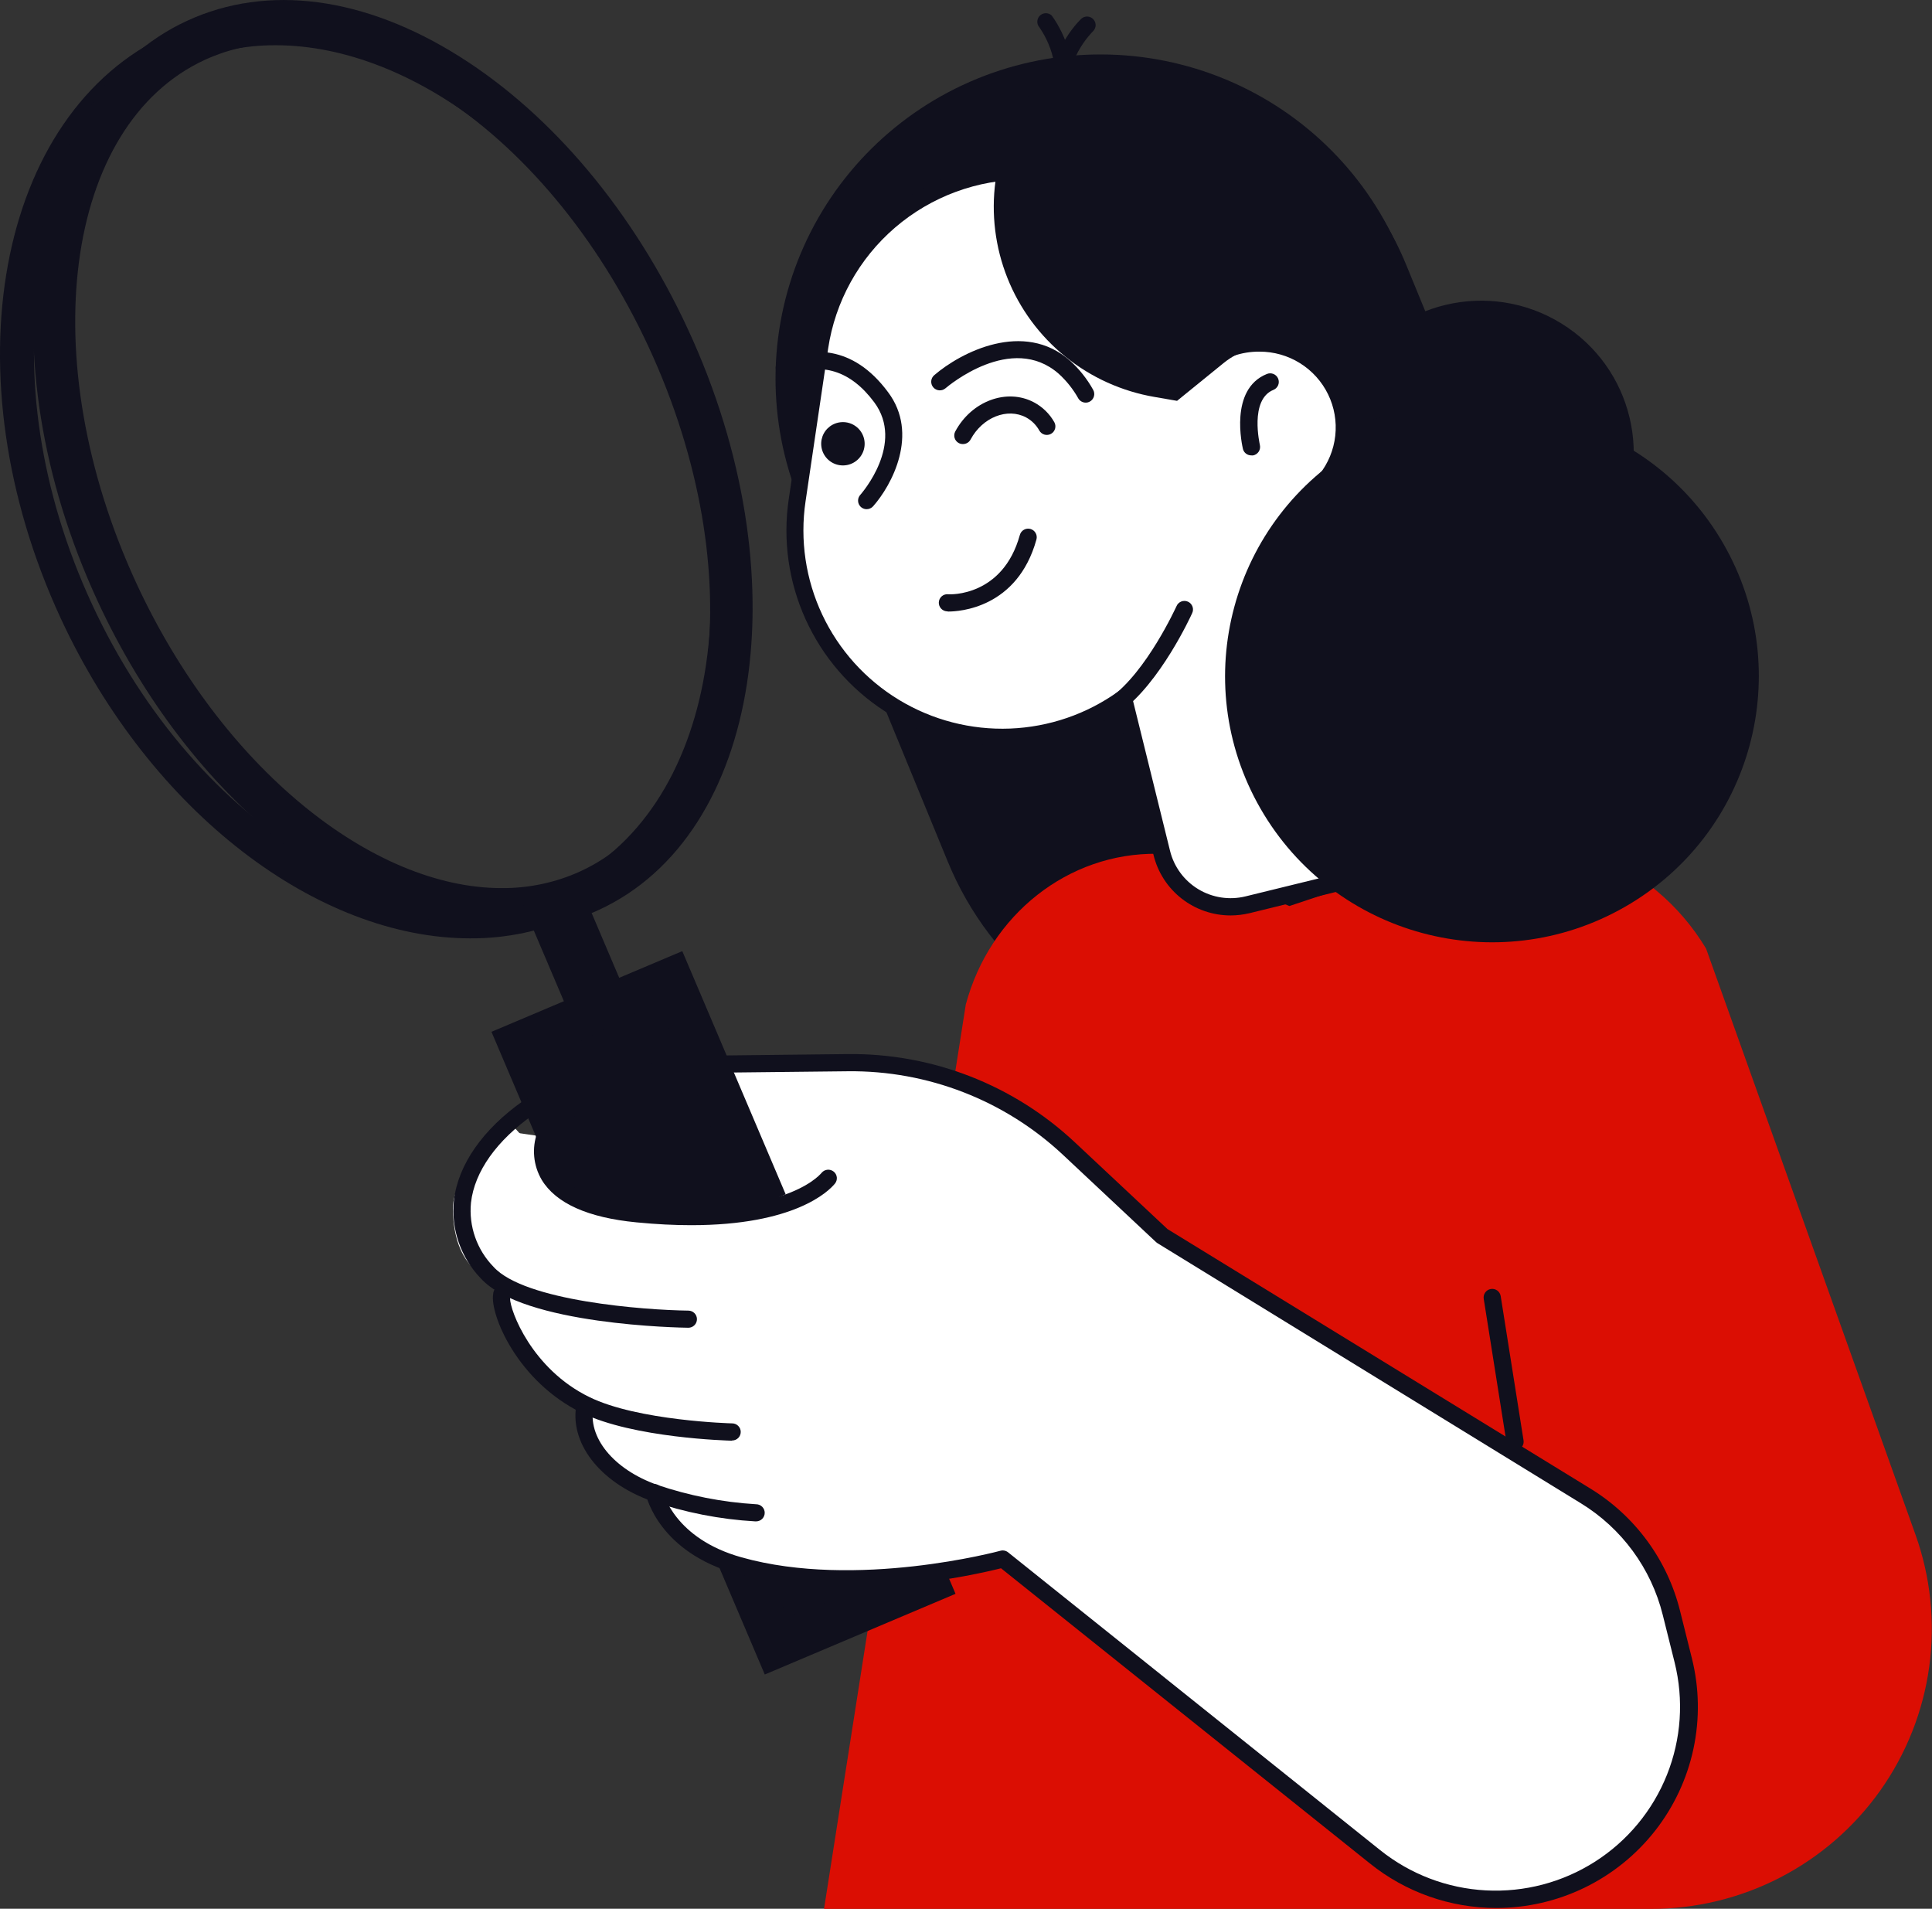 <?xml version="1.0" encoding="UTF-8"?> <svg xmlns="http://www.w3.org/2000/svg" width="247" height="244" viewBox="0 0 247 244" fill="none"><rect x="0" y="0" width="247" height="244" fill="#333333" stroke="none"/><g clip-path="url(#clip0_738_358)"><path d="M124.948 10.053C114.75 14.221 106.629 22.257 102.373 32.393C98.116 42.53 98.072 53.938 102.25 64.107L121.165 110.128C123.901 116.804 128.343 122.647 134.05 127.077C147.105 128.86 160.397 126.822 172.311 121.211C184.225 115.599 194.246 106.656 201.156 95.47C201.305 89.731 200.252 84.025 198.066 78.715L179.159 32.685C174.979 22.516 166.92 14.42 156.754 10.175C146.587 5.931 135.147 5.887 124.948 10.053Z" fill="#10101D"></path><path d="M244.889 196.185L218.112 121.251C211.247 109.884 197.99 104.799 185.796 108.849L164.847 115.82L148.549 109.143H147.958C136.592 109 126.552 116.906 123.47 128.424L105.349 244.025H211.019C216.777 244.032 222.452 242.659 227.566 240.021C232.68 237.383 237.082 233.558 240.403 228.868C243.723 224.177 245.864 218.76 246.645 213.072C247.426 207.384 246.823 201.592 244.889 196.185Z" fill="#DB0E03"></path><path d="M179.099 74.453C169.93 68.806 167.087 56.817 172.75 47.674C178.414 38.531 190.438 35.696 199.608 41.343C208.777 46.99 211.62 58.98 205.957 68.123C200.293 77.266 188.269 80.1 179.099 74.453Z" fill="#10101D"></path><path d="M101.92 63.955L104.817 44.422C105.324 40.986 106.505 37.683 108.293 34.702C110.082 31.722 112.441 29.122 115.238 27.051C118.035 24.981 121.213 23.48 124.592 22.635C127.97 21.79 131.483 21.617 134.928 22.127C140.58 22.956 145.811 25.584 149.843 29.618C153.876 33.652 156.493 38.877 157.306 44.514C159.421 43.74 161.727 43.643 163.901 44.238C166.075 44.833 168.008 46.089 169.431 47.832C170.975 49.734 171.825 52.103 171.844 54.55C171.862 56.997 171.047 59.378 169.533 61.303L179.176 100.378C179.497 101.669 179.56 103.011 179.36 104.326C179.161 105.641 178.703 106.904 178.012 108.043C177.322 109.181 176.413 110.172 175.337 110.959C174.262 111.746 173.041 112.314 171.745 112.629L159.518 115.626C158.361 115.912 157.159 115.967 155.981 115.789C154.803 115.611 153.672 115.203 152.652 114.588C151.633 113.973 150.745 113.164 150.039 112.207C149.334 111.249 148.824 110.162 148.54 109.009L143.66 89.239C138.052 93.28 131.08 94.97 124.238 93.946C117.295 92.91 111.046 89.171 106.863 83.55C102.679 77.928 100.902 70.882 101.92 63.955Z" fill="white"></path><path d="M157.331 117.024C158.156 117.021 158.978 116.922 159.78 116.729L172.007 113.724C174.902 113.008 177.395 111.179 178.94 108.635C180.484 106.091 180.955 103.04 180.249 100.151L170.724 61.573C172.146 59.598 172.927 57.236 172.961 54.806C172.995 52.375 172.28 49.992 170.913 47.979C169.546 45.966 167.593 44.42 165.316 43.549C163.04 42.678 160.551 42.524 158.184 43.108C156.959 36.716 153.504 30.962 148.43 26.868C143.357 22.773 136.993 20.603 130.467 20.741C123.941 20.879 117.676 23.317 112.781 27.623C107.886 31.928 104.679 37.823 103.728 44.262L100.84 63.795C100.064 69.016 100.81 74.348 102.988 79.158C105.166 83.968 108.684 88.052 113.124 90.924C117.564 93.797 122.738 95.337 128.03 95.36C133.323 95.384 138.511 93.891 142.976 91.058L147.477 109.303C148.013 111.506 149.276 113.465 151.063 114.865C152.851 116.265 155.058 117.026 157.331 117.024ZM161.03 44.952C162.857 44.949 164.649 45.459 166.199 46.425C167.749 47.391 168.995 48.773 169.793 50.412C170.591 52.052 170.909 53.883 170.71 55.694C170.512 57.506 169.805 59.225 168.672 60.655C168.567 60.786 168.495 60.939 168.46 61.103C168.424 61.266 168.428 61.436 168.469 61.598L178.087 100.648C178.661 102.976 178.285 105.435 177.043 107.487C175.8 109.539 173.792 111.016 171.458 111.593L159.223 114.591C157.171 115.091 155.005 114.76 153.198 113.669C151.392 112.578 150.093 110.817 149.588 108.773L144.707 89.004C144.663 88.829 144.577 88.668 144.456 88.535C144.336 88.401 144.184 88.299 144.015 88.237C143.848 88.175 143.668 88.154 143.491 88.178C143.314 88.201 143.146 88.268 143.001 88.372C138.947 91.285 134.122 92.942 129.129 93.136C124.136 93.33 119.196 92.053 114.927 89.464C110.658 86.875 107.248 83.089 105.124 78.579C103 74.07 102.256 69.036 102.985 64.107L105.872 44.573C106.771 38.553 109.812 33.055 114.439 29.084C119.066 25.114 124.971 22.935 131.076 22.947C137.181 22.958 143.078 25.158 147.691 29.146C152.303 33.133 155.323 38.642 156.2 44.666C156.225 44.825 156.286 44.976 156.378 45.109C156.47 45.241 156.59 45.352 156.73 45.432C156.87 45.513 157.026 45.562 157.187 45.575C157.348 45.588 157.509 45.565 157.66 45.508C158.742 45.128 159.883 44.94 161.03 44.952Z" fill="#10101D"></path><path d="M135.131 13.858C135.341 13.86 135.546 13.801 135.723 13.689C135.899 13.577 136.04 13.417 136.128 13.227C138.771 7.628 134.608 2.189 134.439 1.962C134.245 1.791 133.997 1.694 133.739 1.688C133.481 1.682 133.228 1.767 133.027 1.928C132.825 2.088 132.687 2.315 132.636 2.568C132.585 2.821 132.626 3.083 132.75 3.309C132.809 3.376 136.263 7.94 134.202 12.301C134.078 12.563 134.064 12.864 134.162 13.137C134.26 13.41 134.463 13.633 134.726 13.758C134.854 13.816 134.991 13.85 135.131 13.858Z" fill="#10101D"></path><path d="M135.934 13.993C136.038 14.01 136.143 14.01 136.246 13.993C136.526 13.909 136.76 13.719 136.899 13.464C137.039 13.208 137.071 12.908 136.99 12.629C135.605 7.999 139.734 3.999 139.776 3.957C139.968 3.753 140.074 3.484 140.073 3.204C140.072 2.925 139.964 2.656 139.771 2.453C139.577 2.251 139.313 2.13 139.033 2.115C138.753 2.101 138.478 2.193 138.265 2.374C138.054 2.568 133.114 7.325 134.887 13.252C134.961 13.47 135.103 13.658 135.291 13.791C135.478 13.924 135.704 13.995 135.934 13.993Z" fill="#10101D"></path><path d="M142.622 91.176C142.852 91.175 143.075 91.104 143.264 90.974C148.33 87.286 152.24 78.774 152.4 78.412C152.468 78.279 152.509 78.135 152.519 77.986C152.529 77.838 152.509 77.689 152.459 77.549C152.41 77.409 152.332 77.28 152.231 77.17C152.13 77.061 152.008 76.973 151.872 76.913C151.736 76.852 151.589 76.819 151.44 76.817C151.29 76.815 151.143 76.843 151.005 76.9C150.867 76.957 150.742 77.041 150.638 77.148C150.534 77.254 150.453 77.38 150.399 77.519C150.357 77.595 146.608 85.863 141.955 89.197C141.763 89.33 141.618 89.521 141.543 89.742C141.469 89.963 141.467 90.202 141.539 90.424C141.611 90.646 141.753 90.839 141.943 90.974C142.134 91.11 142.363 91.18 142.597 91.176H142.622Z" fill="#10101D"></path><path d="M110.779 65.092C110.938 65.094 111.096 65.062 111.241 64.998C111.387 64.934 111.517 64.84 111.623 64.722C114.021 62.019 117.534 55.46 113.54 50.139C108.938 43.917 103.551 44.439 99.844 45.979C99.575 46.091 99.362 46.305 99.251 46.573C99.14 46.842 99.141 47.143 99.252 47.411C99.365 47.679 99.579 47.891 99.848 48.002C100.117 48.112 100.419 48.112 100.688 48C105.028 46.207 108.752 47.36 111.775 51.435C115.676 56.706 110.213 63.004 109.977 63.273C109.836 63.433 109.744 63.629 109.713 63.84C109.683 64.05 109.714 64.264 109.803 64.457C109.893 64.65 110.037 64.813 110.218 64.926C110.398 65.038 110.608 65.096 110.821 65.092H110.779Z" fill="#10101D"></path><path d="M138.805 51.469C138.995 51.471 139.182 51.422 139.346 51.326C139.597 51.181 139.781 50.944 139.858 50.665C139.936 50.386 139.9 50.088 139.759 49.836C138.982 48.435 137.978 47.172 136.787 46.097C130.876 40.886 122.837 45.036 119.443 47.958C119.332 48.051 119.241 48.166 119.174 48.294C119.107 48.423 119.067 48.563 119.055 48.708C119.043 48.852 119.059 48.997 119.103 49.135C119.147 49.273 119.218 49.401 119.312 49.511C119.406 49.622 119.52 49.713 119.649 49.779C119.778 49.846 119.919 49.886 120.064 49.898C120.208 49.911 120.354 49.894 120.492 49.85C120.631 49.806 120.759 49.735 120.87 49.642C121.216 49.347 129.314 42.511 135.335 47.764C136.348 48.68 137.203 49.755 137.868 50.947C137.966 51.107 138.104 51.239 138.268 51.33C138.432 51.422 138.617 51.469 138.805 51.469Z" fill="#10101D"></path><path d="M121.25 78.176C122.575 78.176 130.065 77.78 132.506 68.965C132.583 68.685 132.545 68.385 132.401 68.133C132.257 67.88 132.018 67.695 131.737 67.618C131.456 67.541 131.156 67.578 130.902 67.722C130.649 67.865 130.463 68.104 130.386 68.384C128.208 76.265 121.469 76.012 121.182 75.962C121.038 75.953 120.894 75.972 120.758 76.019C120.622 76.066 120.496 76.139 120.389 76.234C120.281 76.33 120.193 76.446 120.131 76.575C120.069 76.705 120.033 76.845 120.025 76.989C120.009 77.279 120.108 77.563 120.301 77.781C120.494 77.998 120.765 78.131 121.055 78.151L121.25 78.176Z" fill="#10101D"></path><path d="M159.966 58.213C160.053 58.225 160.141 58.225 160.228 58.213C160.371 58.182 160.506 58.123 160.626 58.04C160.746 57.957 160.848 57.851 160.927 57.728C161.005 57.605 161.058 57.468 161.083 57.324C161.108 57.18 161.105 57.033 161.072 56.891C161.072 56.841 159.704 51.082 162.812 49.836C162.945 49.78 163.067 49.699 163.169 49.597C163.271 49.495 163.352 49.374 163.408 49.241C163.519 48.972 163.519 48.669 163.407 48.4C163.295 48.131 163.081 47.917 162.811 47.806C162.541 47.695 162.237 47.695 161.967 47.806C157.095 49.76 158.835 57.068 158.911 57.413C158.974 57.644 159.111 57.847 159.302 57.992C159.493 58.136 159.726 58.214 159.966 58.213Z" fill="#10101D"></path><path d="M110.221 55.435C110.478 55.919 110.585 56.468 110.528 57.013C110.472 57.558 110.255 58.074 109.904 58.495C109.554 58.917 109.086 59.226 108.56 59.383C108.033 59.539 107.472 59.537 106.947 59.376C106.422 59.215 105.957 58.902 105.61 58.477C105.264 58.053 105.051 57.535 104.999 56.99C104.947 56.444 105.059 55.896 105.319 55.414C105.58 54.932 105.978 54.538 106.464 54.281C106.786 54.111 107.139 54.005 107.503 53.971C107.867 53.937 108.233 53.974 108.582 54.081C108.931 54.188 109.256 54.363 109.537 54.595C109.818 54.827 110.051 55.113 110.221 55.435Z" fill="#10101D"></path><path d="M161.158 103.379C151.775 87.089 157.413 66.298 173.751 56.942C190.089 47.586 210.94 53.207 220.323 69.498C229.707 85.788 224.069 106.579 207.731 115.935C191.393 125.291 170.542 119.67 161.158 103.379Z" fill="#10101D"></path><path d="M170.657 47.857C168.961 45.792 166.515 44.479 163.852 44.206C161.189 43.934 158.526 44.722 156.445 46.4L150.483 51.242L147.612 50.745C143.431 50.032 139.504 48.258 136.209 45.595C132.914 42.932 130.36 39.469 128.795 35.538C127.23 31.607 126.704 27.34 127.27 23.149C127.836 18.957 129.473 14.981 132.024 11.602C141.309 8.629 151.376 9.256 160.218 13.357C169.06 17.458 176.025 24.733 179.726 33.729L185.797 48.497C182.128 51.538 177.656 53.458 172.92 54.028C172.881 51.776 172.084 49.602 170.657 47.857Z" fill="#10101D"></path><path d="M123.124 56.765C123.322 56.765 123.517 56.71 123.686 56.608C123.856 56.506 123.994 56.359 124.086 56.184C125.606 53.346 128.79 52.084 131.188 53.364C131.902 53.751 132.488 54.336 132.877 55.047C133.021 55.3 133.26 55.484 133.541 55.561C133.823 55.638 134.123 55.6 134.376 55.456C134.629 55.312 134.814 55.073 134.891 54.793C134.968 54.513 134.93 54.214 134.785 53.961C134.18 52.89 133.281 52.014 132.193 51.435C128.731 49.592 124.213 51.258 122.127 55.157C121.99 55.413 121.96 55.712 122.043 55.99C122.127 56.268 122.319 56.501 122.575 56.639C122.743 56.729 122.933 56.772 123.124 56.765Z" fill="#10101D"></path><path d="M66.396 144.859C66.396 144.859 62.495 154.314 79.181 155.805C96.297 157.379 103.787 153.152 105.89 150.584L66.396 144.859Z" fill="white"></path><path d="M88.005 168.636C88.005 168.636 67.443 168.383 62.292 162.675C56.533 156.301 58.915 149.448 65.307 143.638L88.005 168.636Z" fill="white"></path><path d="M93.603 183.051C93.603 183.051 81.368 182.764 74.883 179.598C65.966 175.245 63.061 165.378 64.471 165.176L93.603 183.051Z" fill="white"></path><path d="M96.668 193.389C92.258 193.135 87.904 192.285 83.723 190.864C77.246 188.565 74.012 183.867 74.882 179.624L96.668 193.389Z" fill="white"></path><path d="M84.357 136.111L107.68 135.859C118.685 135.732 129.312 139.863 137.327 147.385L148.634 157.985L202.735 191.209C208.218 194.59 212.158 199.975 213.713 206.213L215.224 212.266C216.651 217.961 215.989 223.977 213.356 229.226C210.723 234.476 206.294 238.615 200.869 240.893C196.772 242.609 192.287 243.19 187.886 242.575C183.485 241.96 179.332 240.172 175.866 237.399L128.266 199.309C128.266 199.309 109.689 204.419 94.574 200.15C85.184 197.524 83.715 190.822 83.715 190.822L84.357 136.111Z" fill="white"></path><path d="M60.105 119.954C64.79 119.983 69.425 118.989 73.683 117.041C95.638 106.937 101.853 73.427 87.472 42.359C73.092 11.291 43.521 -5.759 21.54 4.353C-0.44 14.465 -6.621 47.967 7.76 79.035C19.337 104.016 40.734 119.954 60.105 119.954ZM35.254 5.784C52.894 5.784 72.653 20.788 83.487 44.195C96.845 73.074 91.627 103.974 71.842 113.067C52.058 122.16 25.104 106.079 11.745 77.199C-1.613 48.32 3.605 17.42 23.381 8.327C27.107 6.631 31.158 5.763 35.254 5.784Z" fill="#10101D"></path><path d="M64.386 118.935C68.576 118.96 72.72 118.072 76.529 116.333C97.344 106.76 102.478 73.478 87.971 42.132C81.038 27.145 70.686 14.759 58.839 7.283C46.62 -0.438 34.215 -2.08 23.93 2.652C3.116 12.225 -2.018 45.516 12.489 76.854C24.319 102.433 45.632 118.935 64.386 118.935ZM36.225 5.506C42.423 5.506 49.136 7.67 55.875 11.922C66.852 18.852 76.462 30.395 82.964 44.438C96.195 73.065 92.252 103.073 74.207 111.383C71.046 112.822 67.608 113.555 64.133 113.53C47.591 113.53 28.364 98.172 17.445 74.581C4.213 45.954 8.157 15.955 26.202 7.645C29.347 6.212 32.768 5.482 36.225 5.506Z" fill="#10101D"></path><path d="M85.772 125.257L118.57 202.375L99.236 210.55L66.438 133.431L85.772 125.257Z" fill="#10101D"></path><path d="M97.774 214.06L122.161 203.746L87.228 121.587L62.833 131.901L97.774 214.06ZM114.967 200.841L100.688 206.886L70.035 134.798L84.314 128.769L114.967 200.841Z" fill="#10101D"></path><path d="M73.982 112.817L81.228 129.855L74.154 132.846L66.908 115.808L73.982 112.817Z" fill="#10101D"></path><path d="M64.183 144.573C64.099 144.043 57.867 150.079 57.901 154.508C57.985 163.29 63.761 163.77 63.761 163.77C63.767 167.195 64.812 170.539 66.759 173.361C68.706 176.183 71.464 178.352 74.671 179.582C75.684 179.986 74.037 186.679 83.824 191.799C85.859 192.868 84.863 198.661 97.445 201.456C116.283 205.666 132.285 198.341 132.285 198.341L111.766 146.139C111.766 146.139 98.069 156.512 86.341 155.822C69.942 154.887 65.078 150.265 64.183 144.573Z" fill="white"></path><path d="M88.368 156.621C101.566 156.621 105.915 152.311 106.734 151.317C106.827 151.207 106.897 151.08 106.94 150.942C106.984 150.805 106.999 150.66 106.986 150.517C106.972 150.373 106.93 150.234 106.863 150.107C106.795 149.98 106.702 149.868 106.59 149.776C106.365 149.593 106.077 149.506 105.788 149.532C105.499 149.559 105.232 149.698 105.045 149.919C104.538 150.534 99.573 155.813 81.587 154.087C76.191 153.557 72.586 152.058 71.159 149.726C70.789 149.11 70.559 148.42 70.485 147.706C70.41 146.992 70.493 146.27 70.728 145.592C70.836 145.323 70.833 145.022 70.719 144.755C70.605 144.488 70.39 144.277 70.12 144.169C69.851 144.063 69.551 144.066 69.284 144.177C69.017 144.289 68.805 144.501 68.693 144.767C68.335 145.756 68.2 146.813 68.298 147.861C68.396 148.908 68.724 149.922 69.259 150.829C71.074 153.826 75.17 155.662 81.368 156.259C83.943 156.512 86.265 156.621 88.368 156.621Z" fill="#10101D"></path><path d="M88.005 169.731C88.296 169.731 88.575 169.616 88.781 169.41C88.987 169.205 89.103 168.927 89.103 168.636C89.103 168.346 88.987 168.068 88.781 167.862C88.575 167.657 88.296 167.542 88.005 167.542C82.415 167.474 67.046 166.329 63.095 161.943C62.044 160.866 61.241 159.574 60.744 158.156C60.246 156.738 60.066 155.229 60.215 153.734C60.663 149.776 63.5 145.777 68.212 142.477C68.333 142.396 68.437 142.291 68.518 142.17C68.598 142.048 68.653 141.912 68.68 141.769C68.707 141.625 68.705 141.478 68.675 141.336C68.644 141.194 68.585 141.059 68.501 140.939C68.417 140.82 68.311 140.718 68.187 140.641C68.063 140.563 67.925 140.511 67.781 140.487C67.637 140.463 67.49 140.468 67.348 140.502C67.205 140.535 67.072 140.597 66.954 140.683C61.718 144.354 58.552 148.901 58.028 153.481C57.842 155.285 58.053 157.107 58.645 158.821C59.237 160.535 60.196 162.101 61.456 163.408C66.869 169.403 87.118 169.722 87.98 169.731H88.005Z" fill="#10101D"></path><path d="M93.603 184.145C93.894 184.145 94.173 184.03 94.379 183.825C94.585 183.619 94.7 183.341 94.7 183.051C94.7 182.76 94.585 182.482 94.379 182.277C94.173 182.071 93.894 181.956 93.603 181.956C93.484 181.956 81.536 181.636 75.338 178.588C68.008 175.01 65.205 167.575 65.205 165.959C65.372 165.797 65.484 165.587 65.524 165.358C65.564 165.129 65.529 164.894 65.426 164.686C65.322 164.478 65.155 164.308 64.948 164.201C64.742 164.093 64.506 164.055 64.276 164.09C63.947 164.146 63.646 164.311 63.422 164.558C63.198 164.806 63.065 165.121 63.043 165.454C62.646 168.047 66.108 176.559 74.367 180.609C80.995 183.842 93.037 184.154 93.543 184.17L93.603 184.145Z" fill="#10101D"></path><path d="M96.668 194.484C96.959 194.484 97.238 194.369 97.444 194.164C97.65 193.959 97.766 193.68 97.766 193.39C97.766 193.099 97.65 192.821 97.444 192.616C97.238 192.41 96.959 192.295 96.668 192.295C92.353 192.036 88.093 191.2 84.002 189.811C78.42 187.824 75.076 183.716 75.878 179.817C75.937 179.533 75.879 179.236 75.718 178.994C75.558 178.752 75.307 178.583 75.021 178.525C74.736 178.467 74.439 178.524 74.196 178.685C73.953 178.845 73.783 179.095 73.725 179.38C72.703 184.372 76.621 189.483 83.267 191.874C87.551 193.345 92.018 194.223 96.541 194.484H96.668Z" fill="#10101D"></path><path d="M191.293 243.907C195.208 243.906 199.071 243.017 202.59 241.305C206.108 239.594 209.189 237.107 211.6 234.031C214.01 230.956 215.687 227.373 216.502 223.555C217.317 219.738 217.25 215.785 216.305 211.997L214.793 205.944C213.177 199.417 209.048 193.788 203.301 190.275L149.258 157.118L137.437 146.046C129.582 138.674 119.167 134.624 108.38 134.747L84.264 135.017C84.12 135.018 83.978 135.047 83.846 135.103C83.713 135.16 83.593 135.241 83.493 135.344C83.392 135.446 83.313 135.568 83.26 135.701C83.207 135.834 83.181 135.976 83.183 136.12C83.187 136.408 83.305 136.683 83.51 136.886C83.715 137.089 83.992 137.204 84.281 137.206L108.397 136.945C118.613 136.83 128.476 140.666 135.917 147.646L147.798 158.785C147.852 158.836 147.912 158.881 147.975 158.92L202.068 192.144C207.325 195.35 211.102 200.493 212.581 206.457L214.093 212.511C215.283 217.284 214.942 222.309 213.117 226.878C211.293 231.447 208.077 235.331 203.922 237.982C199.768 240.634 194.884 241.919 189.958 241.657C185.033 241.395 180.314 239.6 176.465 236.523L128.883 198.442C128.747 198.333 128.588 198.258 128.417 198.223C128.247 198.188 128.071 198.193 127.903 198.239C127.726 198.29 109.469 203.207 94.802 199.081C86.214 196.682 84.77 190.822 84.72 190.569C84.657 190.286 84.484 190.038 84.238 189.882C83.993 189.726 83.695 189.673 83.411 189.736C83.126 189.798 82.879 189.971 82.722 190.216C82.565 190.46 82.512 190.757 82.575 191.041C82.634 191.344 84.264 198.416 94.202 201.195C108.203 205.11 124.686 201.304 127.979 200.479L175.131 238.207C179.707 241.892 185.411 243.904 191.293 243.907Z" fill="#10101D"></path><path d="M193.692 185.391H193.869C194.156 185.343 194.413 185.185 194.583 184.95C194.754 184.716 194.825 184.423 194.781 184.136L191.86 165.689C191.815 165.402 191.658 165.145 191.422 164.973C191.187 164.802 190.893 164.731 190.606 164.776C190.318 164.82 190.06 164.977 189.888 165.212C189.716 165.446 189.645 165.739 189.689 166.026L192.611 184.473C192.653 184.729 192.785 184.962 192.983 185.13C193.181 185.298 193.432 185.39 193.692 185.391Z" fill="#10101D"></path></g><defs><clipPath id="clip0_738_358"><rect width="247" height="244" fill="white" transform="matrix(-1 0 0 1 247 0)"></rect></clipPath></defs></svg> 